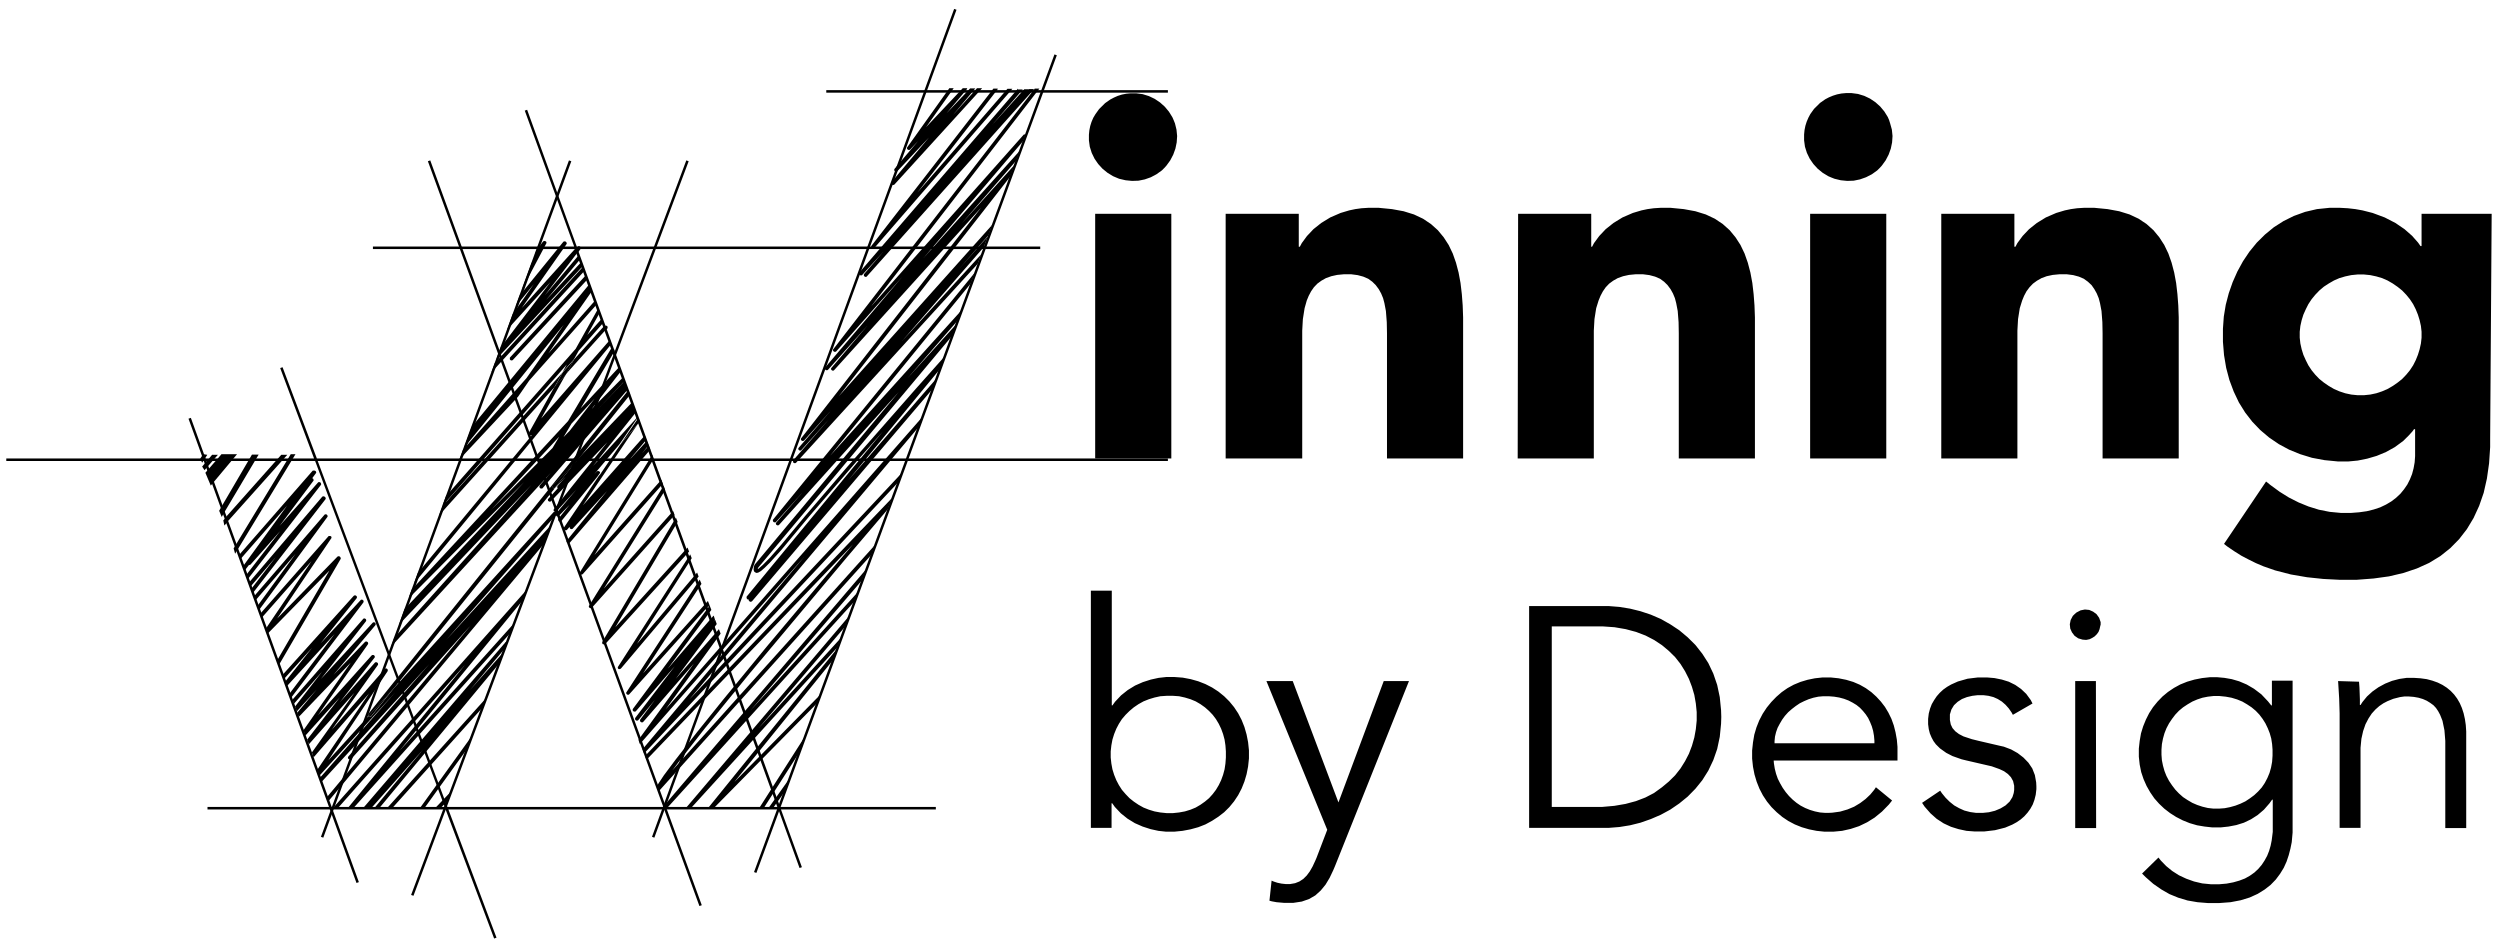 <svg width="171" height="65" viewBox="0 0 171 65" fill="none" xmlns="http://www.w3.org/2000/svg">
<g clip-path="url(#clip0_2214_1070)">
<path fill-rule="evenodd" clip-rule="evenodd" d="M15.139 31.08L14.047 32.337L14.416 33.214L16.215 31.065H15.139V31.08Z" fill="black"/>
<path fill-rule="evenodd" clip-rule="evenodd" d="M13.9 31.065L13.693 31.372L13.826 31.65L14.18 31.109L13.9 31.065Z" fill="black"/>
<path fill-rule="evenodd" clip-rule="evenodd" d="M14.52 31.095L13.826 31.913L13.989 32.162L14.903 31.109H14.52V31.095Z" fill="black"/>
<path fill-rule="evenodd" clip-rule="evenodd" d="M19.888 31.065L15.979 37.51L16.082 37.876L20.212 31.065H19.888Z" fill="black"/>
<path fill-rule="evenodd" clip-rule="evenodd" d="M36.069 40.33L36.025 40.345L35.995 40.374L22.777 55.266H23.117L31.82 45.46L23.795 55.266H24.179L34.962 43.238L35.213 42.595L35.184 42.61L35.169 42.624L27.321 51.364L35.803 41.002L36.069 40.33Z" fill="black"/>
<path fill-rule="evenodd" clip-rule="evenodd" d="M34.669 43.897L34.595 43.911L34.565 43.94L24.844 55.266H25.404L28.93 51.277L25.611 55.266H25.95L34.167 45.358L34.447 44.598L32.146 47.199L34.521 44.364L34.698 43.911L34.669 43.897Z" fill="black"/>
<path fill-rule="evenodd" clip-rule="evenodd" d="M33.254 47.783L33.209 47.798L33.18 47.827L26.482 55.266H26.836L33.032 48.368L33.254 47.783Z" fill="black"/>
<path fill-rule="evenodd" clip-rule="evenodd" d="M32.294 50.355L32.264 50.37L32.234 50.399L28.738 55.251H29.048L31.954 51.218L32.294 50.355Z" fill="black"/>
<path fill-rule="evenodd" clip-rule="evenodd" d="M30.863 54.126L29.771 55.266H30.14L30.642 54.754L30.863 54.126Z" fill="black"/>
<path fill-rule="evenodd" clip-rule="evenodd" d="M37.93 34.996L37.885 35.011L37.856 35.04L26.984 47.023L25.405 48.982L25.361 49.026H25.302H25.258L25.228 49.011L25.213 48.982V48.967L22.455 52.007L26.512 45.913L26.526 45.869L26.512 45.781L26.482 45.752L26.438 45.723H26.349L26.32 45.752L22.691 49.917L25.833 45.504L25.862 45.46L25.848 45.358L25.774 45.299H25.671L25.626 45.343L23.251 48.032L25.612 44.992L25.641 44.948L25.626 44.861L25.553 44.802H25.464L25.42 44.831L21.761 48.909L25.154 44.086L25.184 44.028L25.169 43.94L25.095 43.882H25.007L24.963 43.911L22.809 46.161L25.671 42.771L25.7 42.712L25.685 42.625L25.612 42.566H25.523L25.479 42.61L21.953 46.439L25.022 42.508L25.051 42.449L25.036 42.362L24.963 42.303H24.874L24.83 42.347L20.006 47.856L20.109 48.134L22.042 45.927L20.183 48.324L20.301 48.66L21.658 47.17L20.33 48.748L20.434 49.04L23.989 45.328L20.758 49.946L20.891 50.312L23.237 47.71L21.009 50.589L21.127 50.911L24.24 47.389L21.334 51.466L21.452 51.802L25.243 47.433L21.673 52.694L21.82 53.088L27.028 47.36L21.865 53.22L21.968 53.512L29.373 45.416L23.827 51.744L23.797 51.802L23.812 51.89L23.886 51.948H23.989L24.033 51.905L32.191 42.785L22.352 54.535L22.455 54.813L37.236 37.159L37.384 36.706H37.354H37.34L37.413 36.618L37.635 35.975L30.509 43.779L38.062 35.186L38.092 35.142V35.054L38.062 35.025H38.003L37.93 34.996Z" fill="black"/>
<path fill-rule="evenodd" clip-rule="evenodd" d="M56.517 6.163V6.338H79.884V6.163H56.517ZM44.583 31.533L53.168 55.193H30.598L21.732 31.533H44.583ZM36.056 7.508L35.894 7.566L39.272 16.861H25.508V17.036H39.316L44.523 31.358H21.673L19.327 25.118L19.165 25.176L21.481 31.358H0.43V31.533H21.555L30.421 55.193H14.193V55.369H30.48L33.799 64.196L33.961 64.137L30.671 55.369H53.242L54.688 59.373L54.85 59.315L53.419 55.369H64.011V55.193H53.36L44.774 31.533H79.884V31.358H44.715L39.508 17.036H71.151V16.861H39.449L36.056 7.508Z" fill="black"/>
<path fill-rule="evenodd" clip-rule="evenodd" d="M72.124 3.722L51.575 59.65L51.737 59.708L72.287 3.78L72.124 3.722ZM46.943 10.97L28.119 61.214L28.281 61.272L47.105 11.029L46.943 10.97Z" fill="black"/>
<path fill-rule="evenodd" clip-rule="evenodd" d="M13.055 28.581L12.893 28.639L24.384 60.396L24.547 60.337L13.055 28.581ZM29.43 10.971L29.267 11.029L47.84 61.974L48.002 61.916L29.43 10.971Z" fill="black"/>
<path fill-rule="evenodd" clip-rule="evenodd" d="M38.916 10.971L21.951 57.239L22.113 57.297L39.078 11.029L38.916 10.971ZM65.263 0.609L44.596 57.239L44.758 57.297L65.425 0.668L65.263 0.609Z" fill="black"/>
<path fill-rule="evenodd" clip-rule="evenodd" d="M63.114 28.493L45.53 48.514L49.291 43.341L49.173 43.034L46.223 46.425L49.026 42.684L48.923 42.406H48.908L48.893 42.42L48.761 42.581L48.908 42.391L48.819 42.114H48.805L48.79 42.128L45.677 45.738L48.657 41.719L48.421 41.105L43.996 46.045L47.979 39.936L47.861 39.644L42.86 47.331L42.83 47.375L42.845 47.462L42.919 47.521H43.007L43.051 47.477L48.451 41.456L48.465 41.529L43.302 48.471L43.273 48.529L43.288 48.617L43.361 48.675H43.45L43.494 48.646L46.149 45.577L43.465 49.084L43.435 49.143L43.45 49.231L43.523 49.289H43.612L43.656 49.26L44.807 47.857L43.804 49.201L43.774 49.26L43.789 49.347L43.863 49.406H43.966L44.01 49.362L47.462 45.387L43.671 50.604L43.76 50.882L43.789 50.867L43.804 50.853L55.03 38.065L43.951 51.247L44.055 51.54L61.432 32.994L61.669 32.366L47.153 47.842L62.834 29.209L63.114 28.493Z" fill="black"/>
<path fill-rule="evenodd" clip-rule="evenodd" d="M17.233 31.095L15.139 34.675L15.301 35.114L17.691 31.095H17.233Z" fill="black"/>
<path fill-rule="evenodd" clip-rule="evenodd" d="M19.238 31.109L15.402 35.42L15.52 35.727L19.651 31.109H19.238Z" fill="black"/>
<path fill-rule="evenodd" clip-rule="evenodd" d="M21.422 32.176L21.378 32.205L16.348 37.963L16.451 38.241L19.637 34.587L16.628 38.723L16.731 39.03L17.026 38.65H17.056L17.13 38.621L17.159 38.591L19.165 36.326L16.834 39.337L16.938 39.629L21.939 33.184L21.968 33.14L21.953 33.053L21.924 33.009L21.88 32.98H21.776L21.747 33.009L19.121 35.975L21.422 32.907L21.452 32.863L21.437 32.775L21.408 32.731L21.378 32.717H21.349L21.599 32.38L21.629 32.337L21.614 32.249L21.54 32.19H21.422V32.176Z" fill="black"/>
<path fill-rule="evenodd" clip-rule="evenodd" d="M22.163 33.944L22.06 33.959L22.03 33.988L17.029 39.848L17.133 40.126L18.858 38.109L17.192 40.272L17.295 40.565L22.252 34.163L22.281 34.12L22.266 34.032L22.237 34.003L22.163 33.944Z" fill="black"/>
<path fill-rule="evenodd" clip-rule="evenodd" d="M22.307 35.172L22.219 35.187L22.189 35.216L17.365 40.798L17.468 41.076L20.212 37.89L17.601 41.456L17.704 41.748L22.381 35.377L22.41 35.333L22.396 35.245L22.366 35.216L22.307 35.172Z" fill="black"/>
<path fill-rule="evenodd" clip-rule="evenodd" d="M22.574 36.662H22.485L22.456 36.691L17.809 41.967L17.912 42.245L21.305 38.387L18.177 43.005L18.296 43.355L22.529 39.03L18.959 45.167L19.077 45.489L23.296 38.24L23.311 38.197L23.282 38.109L23.252 38.08L23.208 38.05H23.119L23.075 38.08L18.959 42.303L22.647 36.837L22.677 36.794L22.662 36.706L22.633 36.677L22.574 36.662Z" fill="black"/>
<path fill-rule="evenodd" clip-rule="evenodd" d="M24.24 40.726L24.195 40.755L19.312 46.177L19.416 46.454L21.348 44.306L19.49 46.644L19.608 46.951L22.883 43.371L19.799 47.448L19.903 47.74L24.845 41.222L24.874 41.164L24.859 41.076L24.785 41.018H24.697L24.653 41.062L21.924 44.014L24.387 40.93L24.417 40.872L24.402 40.784L24.328 40.726H24.24Z" fill="black"/>
<path fill-rule="evenodd" clip-rule="evenodd" d="M42.989 26.725L42.945 26.739L42.916 26.768L25.213 48.806L25.184 48.85V48.938L25.213 48.982L26.983 47.024L37.944 33.403H37.885L37.841 33.374L37.811 33.33V33.228L37.841 33.184L39.626 31.328L43.107 26.988L42.989 26.725Z" fill="black"/>
<path fill-rule="evenodd" clip-rule="evenodd" d="M26.981 47.009L25.211 48.967V48.982L25.226 48.996L25.255 49.026H25.299L25.358 49.011L25.403 48.967L26.981 47.009Z" fill="black"/>
<path fill-rule="evenodd" clip-rule="evenodd" d="M38.666 16.51H38.577L38.533 16.539L35.538 20.222L35.273 20.967L36.512 19.433L35.066 21.493L34.683 22.56L37.648 19.301L34.255 23.744L33.945 24.577L39.846 18.22L39.743 17.942L37.353 20.514L39.669 17.752L39.566 17.474L37.264 20.207L39.492 17.284L39.374 16.977L35.686 21.069L38.74 16.714L38.769 16.656L38.74 16.568L38.666 16.51Z" fill="black"/>
<path fill-rule="evenodd" clip-rule="evenodd" d="M37.266 16.48L37.178 16.495L37.133 16.539L36.691 17.109L36.587 17.416V17.43V17.445L36.617 17.46H36.646L36.351 18.015L35.688 19.827L37.355 16.671L37.384 16.612L37.355 16.524L37.266 16.48Z" fill="black"/>
<path fill-rule="evenodd" clip-rule="evenodd" d="M39.862 18.263L33.843 24.839L33.607 25.482L39.965 18.54L39.862 18.263Z" fill="black"/>
<path fill-rule="evenodd" clip-rule="evenodd" d="M40.066 18.833L34.903 24.43L34.873 24.474V24.576L34.903 24.62L34.947 24.649H35.035L35.08 24.62L40.154 19.14L40.066 18.833Z" fill="black"/>
<path fill-rule="evenodd" clip-rule="evenodd" d="M40.304 19.447L32.265 29.195L31.734 30.642L38.564 22.209L36.012 25.863L31.674 30.759L31.424 31.431L35.436 27.134L36.203 26.024L40.791 20.85L40.688 20.573L37.502 24.182L40.467 19.944L40.304 19.447Z" fill="black"/>
<path fill-rule="evenodd" clip-rule="evenodd" d="M41.708 23.262L37.017 28.625L38.699 25.615L37.917 26.477L36.191 29.575L36.176 29.619L36.191 29.706L36.25 29.765L36.339 29.78L36.383 29.765L28.579 39.191L28.328 39.878L28.358 39.863L28.387 39.834L41.812 23.539L41.708 23.262Z" fill="black"/>
<path fill-rule="evenodd" clip-rule="evenodd" d="M40.91 21.113L39.375 23.861L30.509 33.93L30.273 34.573L30.922 33.857L38.771 24.928L38.476 25.454L39.257 24.577L39.582 23.992L41.264 22.078L41.16 21.8L40.172 22.911L41.013 21.406L40.91 21.113Z" fill="black"/>
<path fill-rule="evenodd" clip-rule="evenodd" d="M38.49 25.468L30.922 33.871L30.273 34.616L30.037 35.245L37.915 26.491L38.49 25.468Z" fill="black"/>
<path fill-rule="evenodd" clip-rule="evenodd" d="M41.355 22.282L41.325 22.297L39.275 24.577L38.699 25.6L41.443 22.545L41.355 22.282Z" fill="black"/>
<path fill-rule="evenodd" clip-rule="evenodd" d="M30.924 33.856L30.275 34.572L30.26 34.602L30.924 33.856Z" fill="black"/>
<path fill-rule="evenodd" clip-rule="evenodd" d="M39.272 24.591L38.49 25.468L37.93 26.491L38.712 25.614L39.272 24.591Z" fill="black"/>
<path fill-rule="evenodd" clip-rule="evenodd" d="M40.671 27.265L38.974 29.457L38.547 29.896L39.093 28.975L40.671 27.265ZM38.252 29.867L37.794 30.641L33.59 34.879L38.252 29.867ZM41.881 23.846L41.792 23.875L41.763 23.904L38.856 28.8L28.161 40.33L27.984 40.813H28.014L28.073 40.798L28.102 40.783L35.862 32.965L27.674 41.66L27.291 42.727L36.349 33.169L26.966 43.619L26.76 44.203L26.789 44.188L26.819 44.159L37.662 32.351L36.924 33.199L36.894 33.257L36.909 33.359L36.983 33.418H37.086L37.13 33.374L42.943 26.637L42.721 26.067L40.804 28.084L42.721 26.052L42.633 25.804L42.603 25.819L42.574 25.848L40.479 27.967L42.471 25.395L42.367 25.088L39.712 27.938L41.999 24.079L41.925 23.875L41.881 23.846Z" fill="black"/>
<path fill-rule="evenodd" clip-rule="evenodd" d="M43.268 27.499L43.239 27.514L39.595 31.313L37.928 33.389L37.958 33.374L37.987 33.345L38.695 32.614L38.149 33.228L38.12 33.272V33.359L38.149 33.403L37.5 34.119L37.471 34.163L37.486 34.251L37.559 34.309H37.648L37.692 34.28L41.542 30.247L37.899 34.806L37.869 34.85V34.938L37.899 34.981H37.958L38.002 35.011L38.046 34.996L38.076 34.967L39.418 33.491L38.046 35.113L38.017 35.171L38.031 35.259L38.09 35.318H38.179L38.223 35.288L38.961 34.528L38.208 35.464L38.179 35.508L38.194 35.61L38.223 35.654L38.267 35.683L38.371 35.668L38.4 35.639L40.864 32.599L41.041 32.351V32.292L40.996 32.249L40.952 32.219H40.864L40.819 32.249L40.642 32.439L42.368 30.393L43.608 28.581L43.593 28.537L40.569 31.869L43.475 28.23L43.268 27.499Z" fill="black"/>
<path fill-rule="evenodd" clip-rule="evenodd" d="M37.941 34.996L38.001 35.041H38.061L38.016 35.011H37.941V34.996Z" fill="black"/>
<path fill-rule="evenodd" clip-rule="evenodd" d="M39.611 31.314L37.826 33.169L37.797 33.213V33.316L37.826 33.359L37.871 33.389H37.93L39.611 31.314Z" fill="black"/>
<path fill-rule="evenodd" clip-rule="evenodd" d="M43.771 28.829L42.443 30.393L41.116 32.351V32.38L41.086 32.41L40.939 32.585L38.578 36.078L38.549 36.121L38.578 36.209L38.652 36.268H38.741L38.785 36.238L38.962 36.034V36.078L38.991 36.151L39.065 36.195L39.154 36.18L39.183 36.151L41.529 33.579L38.785 36.955L38.755 36.984V37.057L38.785 37.115L38.844 37.145H38.888H38.947L38.991 37.101L44.479 30.758L44.376 30.48L43.919 31.007L44.361 30.451L44.243 30.159L42.974 31.547L44.214 30.071L44.11 29.779L39.877 34.558L43.742 28.829H43.771Z" fill="black"/>
<path fill-rule="evenodd" clip-rule="evenodd" d="M43.666 28.581L42.441 30.393L43.769 28.829L43.666 28.581Z" fill="black"/>
<path fill-rule="evenodd" clip-rule="evenodd" d="M41.128 32.351L40.951 32.598L41.098 32.423L41.128 32.394V32.351Z" fill="black"/>
<path fill-rule="evenodd" clip-rule="evenodd" d="M44.614 31.109L39.672 39.133L39.643 39.176L39.657 39.264L39.687 39.293L39.716 39.308H39.761L39.82 39.293L39.864 39.264L45.337 33.097L45.234 32.819L40.66 37.963L44.703 31.402L44.614 31.109Z" fill="black"/>
<path fill-rule="evenodd" clip-rule="evenodd" d="M45.392 33.227L40.303 41.411L40.273 41.455L40.288 41.543L40.332 41.572L40.377 41.601L40.465 41.587L40.495 41.558L46.145 35.23L46.041 34.952L41.306 40.257L45.496 33.534L45.392 33.227Z" fill="black"/>
<path fill-rule="evenodd" clip-rule="evenodd" d="M46.233 35.405L41.202 43.896L41.188 43.94L41.202 44.028L41.232 44.057L41.261 44.071H41.306H41.365L41.409 44.042L47.133 37.729L47.029 37.451L42.087 42.902L46.351 35.698L46.233 35.405Z" fill="black"/>
<path fill-rule="evenodd" clip-rule="evenodd" d="M47.211 37.919L42.283 45.591L42.254 45.635L42.269 45.723L42.298 45.752L42.328 45.767H42.372L42.431 45.752L42.475 45.723L47.786 39.439L47.683 39.161L43.567 44.042L47.314 38.182L47.211 37.919Z" fill="black"/>
<path fill-rule="evenodd" clip-rule="evenodd" d="M59.202 38.986L45.424 55.106L45.527 55.383L58.406 41.178L58.642 40.535L51.339 48.588L58.951 39.702L59.202 38.986Z" fill="black"/>
<path fill-rule="evenodd" clip-rule="evenodd" d="M58.036 42.187L46.928 55.252H47.282L57.254 44.306L57.49 43.663L51.899 49.8L57.77 42.903L58.036 42.187Z" fill="black"/>
<path fill-rule="evenodd" clip-rule="evenodd" d="M57.225 44.408L48.447 55.252H48.846L55.882 48.106L56.104 47.521L50.232 53.484L56.959 45.168L57.225 44.408Z" fill="black"/>
<path fill-rule="evenodd" clip-rule="evenodd" d="M55.012 50.443L51.943 55.251H52.253L54.599 51.583L55.012 50.443Z" fill="black"/>
<path fill-rule="evenodd" clip-rule="evenodd" d="M53.95 53.322L52.578 55.251H52.888L53.611 54.243L53.95 53.322Z" fill="black"/>
<path fill-rule="evenodd" clip-rule="evenodd" d="M64.925 6.046L62.063 10.065L62.034 10.109L62.049 10.196L62.122 10.255H62.211L62.255 10.226L62.801 9.641L61.193 11.541L61.163 11.599L61.178 11.687L61.252 11.745H61.34L61.385 11.701L63.539 9.407L60.986 12.447L60.957 12.491V12.578L60.986 12.622L61.031 12.651H61.075H61.134L61.178 12.622L67.153 6.06L67.168 6.046V6.031H66.828L65.191 7.858L66.71 6.046H66.356L64.748 7.741L66.12 6.119L66.15 6.075V6.031H65.855L63.347 8.691L65.235 6.031H64.925V6.046Z" fill="black"/>
<path fill-rule="evenodd" clip-rule="evenodd" d="M67.948 6.061L59.614 16.802L59.584 16.846L59.599 16.948L59.628 16.977L59.658 17.006H59.702L59.761 16.992L59.805 16.963L69.246 6.075H68.907L62.756 13.163L68.229 6.119L68.243 6.09V6.061H67.948Z" fill="black"/>
<path fill-rule="evenodd" clip-rule="evenodd" d="M69.63 6.061L58.787 18.629L58.758 18.672L58.773 18.775L58.802 18.804L58.846 18.833H58.95L58.979 18.804L60.425 17.211L59.112 18.731L59.082 18.789L59.097 18.877L59.171 18.936H59.259L59.304 18.892L70.736 6.09H70.397L70.368 6.134L70.382 6.119V6.104H70.058L67.86 8.545L69.955 6.119H69.63V6.061Z" fill="black"/>
<path fill-rule="evenodd" clip-rule="evenodd" d="M70.768 6.075L57.005 23.875L56.975 23.919L56.99 24.007L57.064 24.065H57.152L57.197 24.036L61.725 18.921L56.444 25.132L56.415 25.176L56.429 25.264L56.503 25.322H56.592L56.636 25.293L59.321 22.282L56.872 25.161L56.842 25.205L56.857 25.293L56.931 25.351H57.019L57.064 25.307L67.11 14.201L54.807 29.969L54.777 30.013L54.792 30.101L54.866 30.159H54.954L54.998 30.13L56.857 28.055L54.63 30.627L54.6 30.671L54.615 30.758L54.689 30.817H54.777L54.821 30.773L56.71 28.669L54.276 31.46L54.246 31.504V31.606L54.276 31.65L54.32 31.679H54.408L54.453 31.65L66.874 18.044L67.11 17.401L61.681 23.349L67.302 16.89L67.552 16.188L65.561 18.439L67.611 16.086L67.862 15.384L57.373 27.105L69.087 12.096L69.367 11.307L65.767 15.297L69.485 11.015L69.736 10.328L63.156 17.664L69.987 9.641L70.149 9.203L70.119 9.188L70.031 9.203L70.001 9.232L59.586 20.952L71.093 6.061H70.768V6.075Z" fill="black"/>
<path fill-rule="evenodd" clip-rule="evenodd" d="M66.668 18.658L52.89 35.523L52.86 35.567L52.875 35.654L52.904 35.698L52.949 35.727H53.052L53.081 35.698L54.955 33.608L53.096 35.742L53.067 35.786L53.081 35.874L53.155 35.932H53.244L53.288 35.903L61.475 26.813L51.621 38.621L51.606 38.636V38.65L51.562 38.767L51.547 38.986L51.592 39.103L51.651 39.147L51.68 39.162L51.754 39.191L51.872 39.162L52.049 39.059L52.3 38.84L52.669 38.475L53.436 37.627L54.173 36.736L55.353 35.318L58.628 31.519L60.384 29.517L51.09 40.784L51.06 40.828L51.075 40.93L51.105 40.974L51.149 41.003H51.208V41.062L51.282 41.149L51.341 41.164L51.4 41.149L51.444 41.12L63.821 26.564L64.087 25.848L58.023 32.849L64.323 25.205L64.618 24.372L62.641 26.594L57.905 31.986L55.014 35.362L53.967 36.619L53.45 37.247L52.683 38.124L52.182 38.636L51.901 38.884L51.828 38.928L51.842 38.87L51.872 38.811L65.163 22.925L65.459 22.122L62.066 25.878L65.562 21.859L65.812 21.172L56.784 31.168L66.388 19.404L66.668 18.658Z" fill="black"/>
<path fill-rule="evenodd" clip-rule="evenodd" d="M15.138 34.675L14.99 34.938L15.167 35.362L15.3 35.113L15.138 34.675Z" fill="black"/>
<path fill-rule="evenodd" clip-rule="evenodd" d="M15.421 35.42L15.273 35.595L15.347 35.946L15.539 35.727L15.421 35.42Z" fill="black"/>
<path fill-rule="evenodd" clip-rule="evenodd" d="M61.003 34.075L44.127 51.7L44.215 51.977L58.348 37.232L56.593 39.292L52.477 44.188L49.453 47.871L47.667 50.092L46.207 51.963L45.41 53.03L45.042 53.585L44.924 53.79L45.056 54.126L59.587 37.963L59.823 37.305L45.986 52.694L46.605 51.875L48.228 49.8L51.267 46.073L57.95 38.094L60.723 34.835L61.003 34.075Z" fill="black"/>
<path fill-rule="evenodd" clip-rule="evenodd" d="M39.537 16.86L39.493 16.89L39.404 16.992L39.508 17.299L39.699 17.05L39.729 16.992L39.714 16.904L39.64 16.846H39.537V16.86Z" fill="black"/>
<path fill-rule="evenodd" clip-rule="evenodd" d="M41.397 22.268L41.367 22.282L41.456 22.56L41.529 22.487L41.559 22.443V22.341L41.529 22.311L41.5 22.282H41.397V22.268Z" fill="black"/>
<path fill-rule="evenodd" clip-rule="evenodd" d="M41.928 23.86L42.001 24.05V24.035L42.031 23.992L42.001 23.904L41.957 23.875H41.942H41.928V23.86Z" fill="black"/>
<path fill-rule="evenodd" clip-rule="evenodd" d="M74.91 31.357H80.118V14.624H74.91V31.357ZM74.482 9.363V9.597L74.541 10.035L74.674 10.459L74.866 10.854L75.117 11.219L75.412 11.541L75.751 11.818L76.135 12.052L76.341 12.14L76.548 12.227L76.99 12.33L77.433 12.374L77.875 12.359L78.303 12.271L78.716 12.125L79.1 11.921L79.469 11.658L79.631 11.497L79.778 11.336L80.044 10.971L80.25 10.576L80.398 10.167L80.486 9.743L80.516 9.305L80.472 8.866L80.368 8.442L80.28 8.223L80.191 8.019L79.955 7.639L79.675 7.302L79.35 7.01L78.982 6.762L78.583 6.572L78.156 6.44L77.713 6.382H77.492H77.344L77.034 6.411L76.739 6.469L76.459 6.557L76.194 6.674L75.943 6.806L75.589 7.054L75.176 7.463L74.925 7.814L74.777 8.062L74.659 8.34L74.571 8.618L74.512 8.91L74.482 9.217V9.363ZM83.865 31.357H89.072V23.027V22.618L89.116 21.829L89.234 21.084L89.382 20.558L89.515 20.236L89.677 19.929L89.869 19.651L90.105 19.403L90.385 19.198L90.695 19.023L91.064 18.892L91.462 18.804L91.919 18.76H92.17H92.421L92.863 18.818L93.247 18.921L93.586 19.067L93.867 19.271L94.103 19.505L94.309 19.783L94.471 20.075L94.604 20.397L94.693 20.733L94.796 21.274L94.855 22.034L94.87 22.793V23.159V31.357H100.077V22.136V21.712L100.048 20.894L99.989 20.119L99.9 19.359L99.767 18.643L99.59 17.971L99.369 17.342L99.089 16.758L98.749 16.232L98.351 15.749L97.879 15.326L97.333 14.96L96.714 14.668L96.006 14.449L95.209 14.303L94.309 14.215H93.822H93.586L93.129 14.244L92.701 14.303L92.288 14.39L91.698 14.566L90.99 14.873L90.37 15.253L89.839 15.676L89.397 16.144L89.043 16.626L88.91 16.875H88.836V14.624H83.835V31.357H83.865ZM103.81 31.357H109.017V23.027V22.618L109.061 21.829L109.179 21.084L109.342 20.558L109.474 20.236L109.637 19.929L109.829 19.651L110.065 19.403L110.345 19.198L110.655 19.023L111.023 18.892L111.422 18.804L111.879 18.76H112.13H112.381L112.823 18.818L113.207 18.921L113.546 19.067L113.826 19.271L114.062 19.505L114.269 19.783L114.431 20.075L114.564 20.397L114.652 20.733L114.756 21.274L114.815 22.034L114.829 22.793V23.159V31.357H120.037V22.136V21.712L120.007 20.894L119.948 20.119L119.86 19.359L119.727 18.643L119.55 17.971L119.329 17.342L119.049 16.758L118.709 16.232L118.311 15.749L117.839 15.326L117.293 14.96L116.673 14.668L115.965 14.449L115.169 14.303L114.269 14.215H113.782H113.576L113.118 14.244L112.69 14.303L112.277 14.39L111.687 14.566L110.979 14.873L110.36 15.253L109.829 15.676L109.386 16.144L109.032 16.626L108.899 16.875H108.84V14.624H103.839L103.81 31.357ZM123.813 31.357H129.021V14.624H123.813V31.357ZM123.4 9.363V9.597L123.459 10.035L123.592 10.459L123.784 10.854L124.035 11.219L124.33 11.541L124.669 11.818L125.053 12.052L125.259 12.14L125.48 12.227L125.908 12.33L126.351 12.374L126.793 12.359L127.221 12.271L127.634 12.125L128.033 11.921L128.401 11.658L128.564 11.497L128.711 11.336L128.977 10.971L129.183 10.576L129.331 10.167L129.419 9.743L129.449 9.305L129.404 8.866L129.286 8.442L129.213 8.209L129.124 8.004L128.888 7.624L128.608 7.288L128.283 6.996L127.915 6.747L127.516 6.557L127.088 6.426L126.646 6.367H126.425H126.262L125.953 6.396L125.657 6.455L125.377 6.543L125.097 6.659L124.846 6.791L124.492 7.039L124.079 7.449L123.828 7.799L123.695 8.048L123.577 8.325L123.489 8.603L123.43 8.895L123.4 9.202V9.363ZM132.783 31.357H137.99V23.027V22.618L138.034 21.829L138.152 21.084L138.315 20.558L138.447 20.236L138.61 19.929L138.816 19.651L139.052 19.403L139.333 19.198L139.642 19.023L139.996 18.892L140.409 18.804L140.867 18.76H141.118H141.368L141.811 18.818L142.194 18.921L142.534 19.067L142.814 19.271L143.065 19.505L143.257 19.783L143.419 20.075L143.552 20.397L143.64 20.733L143.743 21.274L143.802 22.034L143.817 22.793V23.159V31.357H149.025V22.136V21.712L148.995 20.894L148.936 20.119L148.848 19.359L148.715 18.643L148.538 17.971L148.317 17.342L148.036 16.758L147.697 16.232L147.299 15.749L146.827 15.326L146.281 14.96L145.661 14.668L144.953 14.449L144.157 14.303L143.257 14.215H142.77H142.534L142.076 14.244L141.649 14.303L141.236 14.39L140.646 14.566L139.937 14.873L139.318 15.253L138.787 15.676L138.344 16.144L137.99 16.626L137.857 16.875H137.784V14.624H132.783V31.357ZM170.43 14.624H165.635V16.831H165.562L165.399 16.597L164.986 16.129L164.47 15.676L163.85 15.253L163.113 14.873L162.287 14.566L161.593 14.39L161.107 14.303L160.59 14.244L160.059 14.215H159.779H159.336L158.481 14.303L157.669 14.493L156.902 14.77L156.194 15.121L155.53 15.545L154.925 16.042L154.365 16.597L153.863 17.211L153.421 17.869L153.037 18.57L152.713 19.301L152.447 20.061L152.241 20.85L152.108 21.654L152.049 22.486V22.91V23.378L152.123 24.284L152.27 25.161L152.491 25.994L152.786 26.783L153.14 27.528L153.568 28.215L154.055 28.844L154.601 29.414L155.206 29.925L155.87 30.378L156.578 30.758L157.33 31.065L158.141 31.314L158.997 31.474L159.897 31.562H160.354H160.649L161.269 31.503L161.918 31.372L162.567 31.182L163.201 30.919L163.806 30.583L164.382 30.159L164.765 29.779L165.016 29.501L165.119 29.355H165.193V30.977V31.197L165.163 31.62L165.09 32.03L164.986 32.424L164.839 32.789L164.662 33.14L164.441 33.462L164.19 33.769L163.895 34.046L163.57 34.295L163.201 34.514L162.803 34.704L162.361 34.85L161.888 34.967L161.372 35.04L160.812 35.084H160.516H160.118L159.351 35.011L158.614 34.865L157.905 34.645L157.227 34.368L156.563 34.032L155.929 33.637L155.309 33.184L154.999 32.936L152.123 37.203L152.344 37.378L152.816 37.7L153.303 38.007L153.804 38.27L154.306 38.518L154.822 38.737L155.619 39.015L156.696 39.293L157.802 39.483L158.909 39.6L160.03 39.658H160.59H161.195L162.346 39.57L163.408 39.424L164.396 39.191L165.311 38.884L166.152 38.504L166.919 38.036L167.597 37.495L168.202 36.881L168.733 36.195L169.191 35.435L169.574 34.602L169.884 33.71L170.105 32.731L170.253 31.693L170.327 30.583V29.998L170.43 14.624ZM157.301 22.896V22.691L157.345 22.297L157.433 21.902L157.551 21.522L157.714 21.157L157.891 20.806L158.112 20.47L158.363 20.163L158.643 19.871L158.953 19.608L159.292 19.388L159.646 19.184L160.015 19.023L160.413 18.906L160.826 18.818L161.254 18.775H161.475H161.697L162.124 18.818L162.538 18.906L162.936 19.023L163.305 19.184L163.659 19.388L163.998 19.622L164.308 19.871L164.588 20.163L164.839 20.47L165.06 20.806L165.237 21.157L165.385 21.522L165.503 21.902L165.591 22.297L165.635 22.691V22.896V23.1L165.591 23.495L165.503 23.89L165.385 24.27L165.237 24.635L165.06 24.986L164.839 25.322L164.588 25.629L164.308 25.921L163.998 26.169L163.659 26.403L163.305 26.608L162.936 26.768L162.538 26.9L162.124 26.988L161.697 27.032H161.475H161.254L160.826 26.988L160.413 26.9L160.015 26.768L159.646 26.608L159.292 26.403L158.953 26.169L158.643 25.921L158.363 25.629L158.112 25.322L157.891 24.986L157.714 24.635L157.551 24.27L157.433 23.89L157.345 23.495L157.301 23.1V22.896ZM74.6 56.625H76.031V54.944H76.076L76.253 55.193L76.666 55.631L77.123 55.997L77.624 56.304L78.156 56.537L78.701 56.713L79.233 56.83L79.764 56.888H80.014H80.309L80.885 56.83L81.431 56.727L81.962 56.581L82.448 56.391L82.906 56.143L83.334 55.865L83.732 55.558L84.086 55.208L84.41 54.813L84.691 54.389L84.927 53.936L85.119 53.454L85.266 52.957L85.369 52.431L85.428 51.876V51.612V51.32L85.369 50.765L85.266 50.239L85.119 49.727L84.927 49.245L84.691 48.792L84.41 48.368L84.086 47.974L83.732 47.623L83.334 47.301L82.906 47.024L82.448 46.79L81.962 46.6L81.445 46.454L80.9 46.351L80.324 46.307H80.029H79.778L79.247 46.366L78.716 46.483L78.17 46.658L77.639 46.892L77.138 47.199L76.68 47.564L76.267 48.003L76.09 48.251H76.046V40.403H74.615V56.625H74.6ZM83.85 51.612V51.817L83.82 52.226L83.761 52.621L83.658 53.001L83.525 53.366L83.363 53.702L83.171 54.024L82.95 54.316L82.699 54.594L82.419 54.828L82.109 55.047L81.785 55.237L81.431 55.383L81.047 55.5L80.649 55.573L80.236 55.617H80.014H79.793L79.365 55.573L78.967 55.5L78.583 55.383L78.215 55.237L77.875 55.047L77.551 54.828L77.256 54.594L76.99 54.316L76.739 54.024L76.533 53.702L76.356 53.366L76.208 53.001L76.09 52.621L76.017 52.226L75.972 51.817V51.612V51.393L76.017 50.984L76.09 50.59L76.208 50.209L76.356 49.844L76.533 49.508L76.739 49.187L76.99 48.894L77.256 48.631L77.551 48.383L77.875 48.163L78.215 47.974L78.583 47.827L78.967 47.711L79.365 47.623L79.793 47.594H80.014H80.236L80.649 47.623L81.047 47.711L81.431 47.827L81.785 47.974L82.109 48.163L82.419 48.383L82.699 48.631L82.95 48.894L83.171 49.187L83.363 49.508L83.525 49.844L83.658 50.209L83.761 50.59L83.82 50.984L83.85 51.393V51.612ZM88.423 46.585H86.623L90.783 56.757L90.046 58.686L89.957 58.89L89.78 59.27L89.588 59.606L89.382 59.884L89.146 60.118L88.88 60.293L88.585 60.41L88.246 60.469H88.069H87.936L87.656 60.439L87.376 60.381L87.11 60.293L86.977 60.235L86.83 61.608L86.992 61.652L87.317 61.711L87.818 61.755H88.143H88.467L89.043 61.667L89.544 61.492L89.972 61.243L90.341 60.907L90.665 60.512L90.946 60.045L91.196 59.519L91.314 59.241L96.374 46.585H94.648L91.55 54.886L88.423 46.585ZM104.592 56.625H109.681H110.05L110.773 56.567L111.496 56.45L112.204 56.274L112.912 56.026L113.59 55.734L114.239 55.383L114.859 54.959L115.434 54.491L115.965 53.951L116.437 53.366L116.85 52.709L117.19 51.992L117.455 51.233L117.632 50.4L117.721 49.508L117.736 49.04L117.721 48.573L117.632 47.681L117.455 46.848L117.19 46.074L116.85 45.358L116.437 44.715L115.965 44.115L115.434 43.589L114.859 43.107L114.239 42.698L113.59 42.333L112.912 42.04L112.204 41.806L111.496 41.631L110.773 41.514L110.05 41.456H109.681H104.592V56.625ZM106.155 42.844H109.179H109.607L110.433 42.902L111.2 43.034L111.909 43.224L112.558 43.472L113.148 43.779L113.679 44.13L114.151 44.525L114.579 44.948L114.947 45.416L115.257 45.913L115.523 46.439L115.729 46.98L115.892 47.535L115.995 48.12L116.054 48.704V48.996V49.289L115.995 49.873L115.892 50.443L115.729 51.013L115.523 51.554L115.257 52.066L114.947 52.562L114.579 53.03L114.151 53.454L113.679 53.848L113.133 54.243L112.543 54.55L111.894 54.798L111.186 54.988L110.419 55.12L109.592 55.193H109.165H106.141V42.844H106.155ZM129.788 51.992V51.349V51.086L129.744 50.59L129.655 50.093L129.537 49.625L129.375 49.172L129.168 48.748L128.932 48.353L128.652 47.988L128.342 47.652L128.003 47.345L127.619 47.068L127.206 46.834L126.764 46.644L126.277 46.498L125.761 46.395L125.215 46.337H124.935H124.669L124.138 46.395L123.636 46.498L123.15 46.644L122.692 46.834L122.264 47.068L121.866 47.345L121.497 47.667L121.158 48.017L120.848 48.397L120.568 48.821L120.332 49.274L120.14 49.757L119.993 50.253L119.904 50.779L119.845 51.335V51.612V51.89L119.904 52.446L120.007 52.972L120.155 53.468L120.347 53.951L120.583 54.404L120.863 54.828L121.173 55.208L121.527 55.558L121.91 55.88L122.323 56.157L122.766 56.391L123.238 56.581L123.74 56.727L124.256 56.83L124.802 56.888H125.082H125.392L125.997 56.83L126.587 56.698L127.162 56.508L127.708 56.245L128.224 55.924L128.726 55.514L129.198 55.032L129.419 54.755L128.313 53.848L128.195 54.024L127.929 54.345L127.605 54.652L127.236 54.93L126.823 55.178L126.366 55.368L125.864 55.514L125.333 55.587L125.053 55.602H124.861L124.492 55.573L124.138 55.5L123.799 55.398L123.474 55.266L123.164 55.105L122.884 54.915L122.619 54.696L122.368 54.448L122.146 54.184L121.94 53.892L121.763 53.585L121.601 53.264L121.483 52.928L121.394 52.577L121.335 52.212L121.32 52.022H129.788V51.992ZM121.379 50.838V50.692L121.409 50.385L121.483 50.078L121.586 49.786L121.733 49.508L121.896 49.23L122.087 48.967L122.309 48.719L122.56 48.5L122.825 48.295L123.105 48.105L123.4 47.959L123.71 47.827L124.035 47.725L124.374 47.652L124.713 47.623H124.89H125.082L125.451 47.652L125.805 47.711L126.13 47.798L126.439 47.915L126.72 48.061L126.985 48.222L127.221 48.412L127.428 48.631L127.619 48.865L127.782 49.113L127.915 49.391L128.033 49.683L128.121 49.99L128.18 50.326L128.21 50.663V50.838H121.379ZM139.023 48.12L138.905 47.886L138.595 47.462L138.241 47.126L137.843 46.848L137.4 46.629L136.928 46.483L136.426 46.381L135.91 46.337H135.645H135.291L134.582 46.424L133.919 46.614L133.461 46.819L133.181 46.98L132.915 47.17L132.679 47.389L132.473 47.623L132.296 47.886L132.134 48.163L132.016 48.47L131.927 48.806L131.883 49.172V49.362V49.537L131.927 49.873L132.001 50.166L132.119 50.443L132.252 50.692L132.414 50.911L132.694 51.189L133.122 51.495L133.55 51.715L134.169 51.934L134.464 52.007L135.851 52.328L136.235 52.416L136.766 52.606L137.076 52.752L137.341 52.942L137.548 53.161L137.695 53.425L137.769 53.746V53.936V54.038L137.739 54.243L137.651 54.521L137.459 54.828L137.179 55.091L136.84 55.295L136.456 55.456L136.043 55.558L135.615 55.602H135.394H135.173L134.759 55.544L134.361 55.441L134.007 55.281L133.668 55.091L133.358 54.842L133.078 54.565L132.827 54.258L132.709 54.082L131.47 54.915L131.647 55.178L132.045 55.631L132.473 56.011L132.945 56.318L133.447 56.552L133.963 56.713L134.509 56.83L135.069 56.873H135.35H135.718L136.456 56.786L137.149 56.611L137.636 56.406L137.931 56.245L138.211 56.055L138.462 55.836L138.684 55.587L138.875 55.324L139.038 55.032L139.156 54.711L139.244 54.36L139.288 53.98V53.775L139.274 53.512L139.185 53.015L139.008 52.562L138.743 52.168L138.403 51.817L138.005 51.51L137.562 51.262L137.061 51.072L136.795 51.013L135.35 50.677L134.877 50.56L134.302 50.37L133.992 50.209L133.742 50.02L133.55 49.8L133.432 49.552L133.373 49.245V49.07V48.865L133.476 48.529L133.653 48.237L133.904 48.003L134.199 47.813L134.538 47.681L134.907 47.594L135.276 47.55H135.468H135.659L136.013 47.594L136.353 47.681L136.648 47.813L136.928 47.988L137.179 48.207L137.4 48.456L137.592 48.733L137.68 48.894L139.023 48.12ZM143.36 46.585H141.944V56.64H143.375L143.36 46.585ZM143.684 42.727V42.552L143.581 42.259L143.404 42.011L143.168 41.836L142.903 41.719L142.608 41.69L142.312 41.748L142.032 41.894L141.899 42.011L141.781 42.128L141.634 42.406L141.575 42.698L141.604 42.99L141.722 43.253L141.899 43.487L142.15 43.662L142.445 43.75L142.622 43.765H142.726L142.932 43.721L143.109 43.633L143.271 43.531L143.419 43.385L143.537 43.224L143.611 43.034L143.655 42.829L143.684 42.727ZM146.517 59.752L146.768 60.001L147.284 60.454L147.83 60.834L148.39 61.156L148.995 61.404L149.63 61.594L150.308 61.711L151.016 61.769H151.385H151.798L152.565 61.711L153.259 61.579L153.878 61.389L154.424 61.141L154.896 60.849L155.309 60.527L155.663 60.162L155.958 59.767L156.209 59.358L156.401 58.934L156.548 58.496L156.666 58.043L156.755 57.604L156.814 56.947V56.523V46.556H155.398V48.251H155.353L155.132 47.974L154.675 47.491L154.173 47.111L153.672 46.819L153.155 46.6L152.654 46.454L152.152 46.366L151.665 46.322H151.429H151.149L150.618 46.381L150.102 46.483L149.6 46.629L149.128 46.819L148.7 47.053L148.287 47.331L147.918 47.637L147.579 47.988L147.269 48.368L147.004 48.777L146.782 49.216L146.591 49.683L146.443 50.166L146.355 50.677L146.296 51.203V51.481V51.759L146.355 52.299L146.458 52.811L146.62 53.293L146.827 53.761L147.077 54.199L147.358 54.608L147.682 54.974L148.036 55.31L148.435 55.617L148.848 55.88L149.305 56.114L149.777 56.304L150.279 56.45L150.795 56.537L151.326 56.596H151.606H151.887L152.432 56.537L152.963 56.435L153.48 56.274L153.967 56.041L154.424 55.748L154.852 55.383L155.235 54.944L155.412 54.696H155.457V56.508V56.903L155.383 57.487L155.309 57.853L155.206 58.203L155.073 58.539L154.896 58.861L154.704 59.153L154.468 59.431L154.203 59.679L153.893 59.899L153.554 60.089L153.17 60.235L152.757 60.352L152.3 60.439L151.798 60.483H151.533H151.223L150.633 60.425L150.072 60.293L149.541 60.103L149.039 59.869L148.582 59.577L148.169 59.241L147.8 58.861L147.638 58.656L146.517 59.752ZM147.845 51.466V51.276L147.874 50.896L147.948 50.516L148.051 50.151L148.184 49.815L148.361 49.479L148.567 49.172L148.789 48.88L149.039 48.617L149.32 48.383L149.63 48.178L149.954 47.988L150.293 47.842L150.647 47.725L151.016 47.652L151.4 47.608H151.592H151.813L152.241 47.652L152.639 47.725L153.022 47.842L153.377 47.988L153.701 48.178L154.011 48.383L154.291 48.617L154.542 48.88L154.763 49.172L154.955 49.479L155.117 49.815L155.25 50.151L155.353 50.516L155.412 50.896L155.442 51.276V51.466V51.685L155.412 52.109L155.339 52.504L155.235 52.869L155.088 53.22L154.911 53.556L154.704 53.863L154.453 54.141L154.188 54.389L153.893 54.608L153.583 54.813L153.244 54.974L152.904 55.105L152.536 55.208L152.167 55.281L151.783 55.31H151.592H151.4L151.016 55.266L150.647 55.178L150.293 55.061L149.954 54.915L149.63 54.725L149.32 54.521L149.039 54.272L148.789 54.009L148.567 53.717L148.361 53.41L148.184 53.074L148.051 52.738L147.948 52.372L147.874 52.007L147.845 51.627V51.466ZM159.926 46.585L160 47.784L160.03 48.792V56.625H161.461V51.481V51.145L161.52 50.531L161.638 50.005L161.8 49.537L162.006 49.143L162.228 48.806L162.479 48.529L162.744 48.295L163.024 48.105L163.305 47.959L163.703 47.798L164.16 47.681L164.47 47.637H164.544H164.736L165.104 47.667L165.429 47.725L165.724 47.813L165.99 47.93L166.226 48.076L166.447 48.237L166.624 48.427L166.771 48.646L166.904 48.894L167.066 49.303L167.199 49.946L167.258 50.677V51.086V56.64H168.689V50.268V50.034L168.66 49.596L168.601 49.187L168.512 48.792L168.394 48.427L168.247 48.09L168.07 47.784L167.863 47.506L167.627 47.257L167.361 47.038L167.066 46.848L166.742 46.688L166.373 46.556L165.99 46.454L165.562 46.395L165.119 46.366H164.868H164.618L164.116 46.439L163.614 46.571L163.142 46.761L162.685 47.009L162.272 47.301L161.903 47.637L161.593 48.017L161.461 48.222H161.416V47.827L161.387 47.024L161.357 46.629L159.926 46.585Z" fill="black"/>
</g>
<defs>
<clipPath id="clip0_2214_1070">
<rect width="171" height="65" fill="white"/>
</clipPath>
</defs>
</svg>
